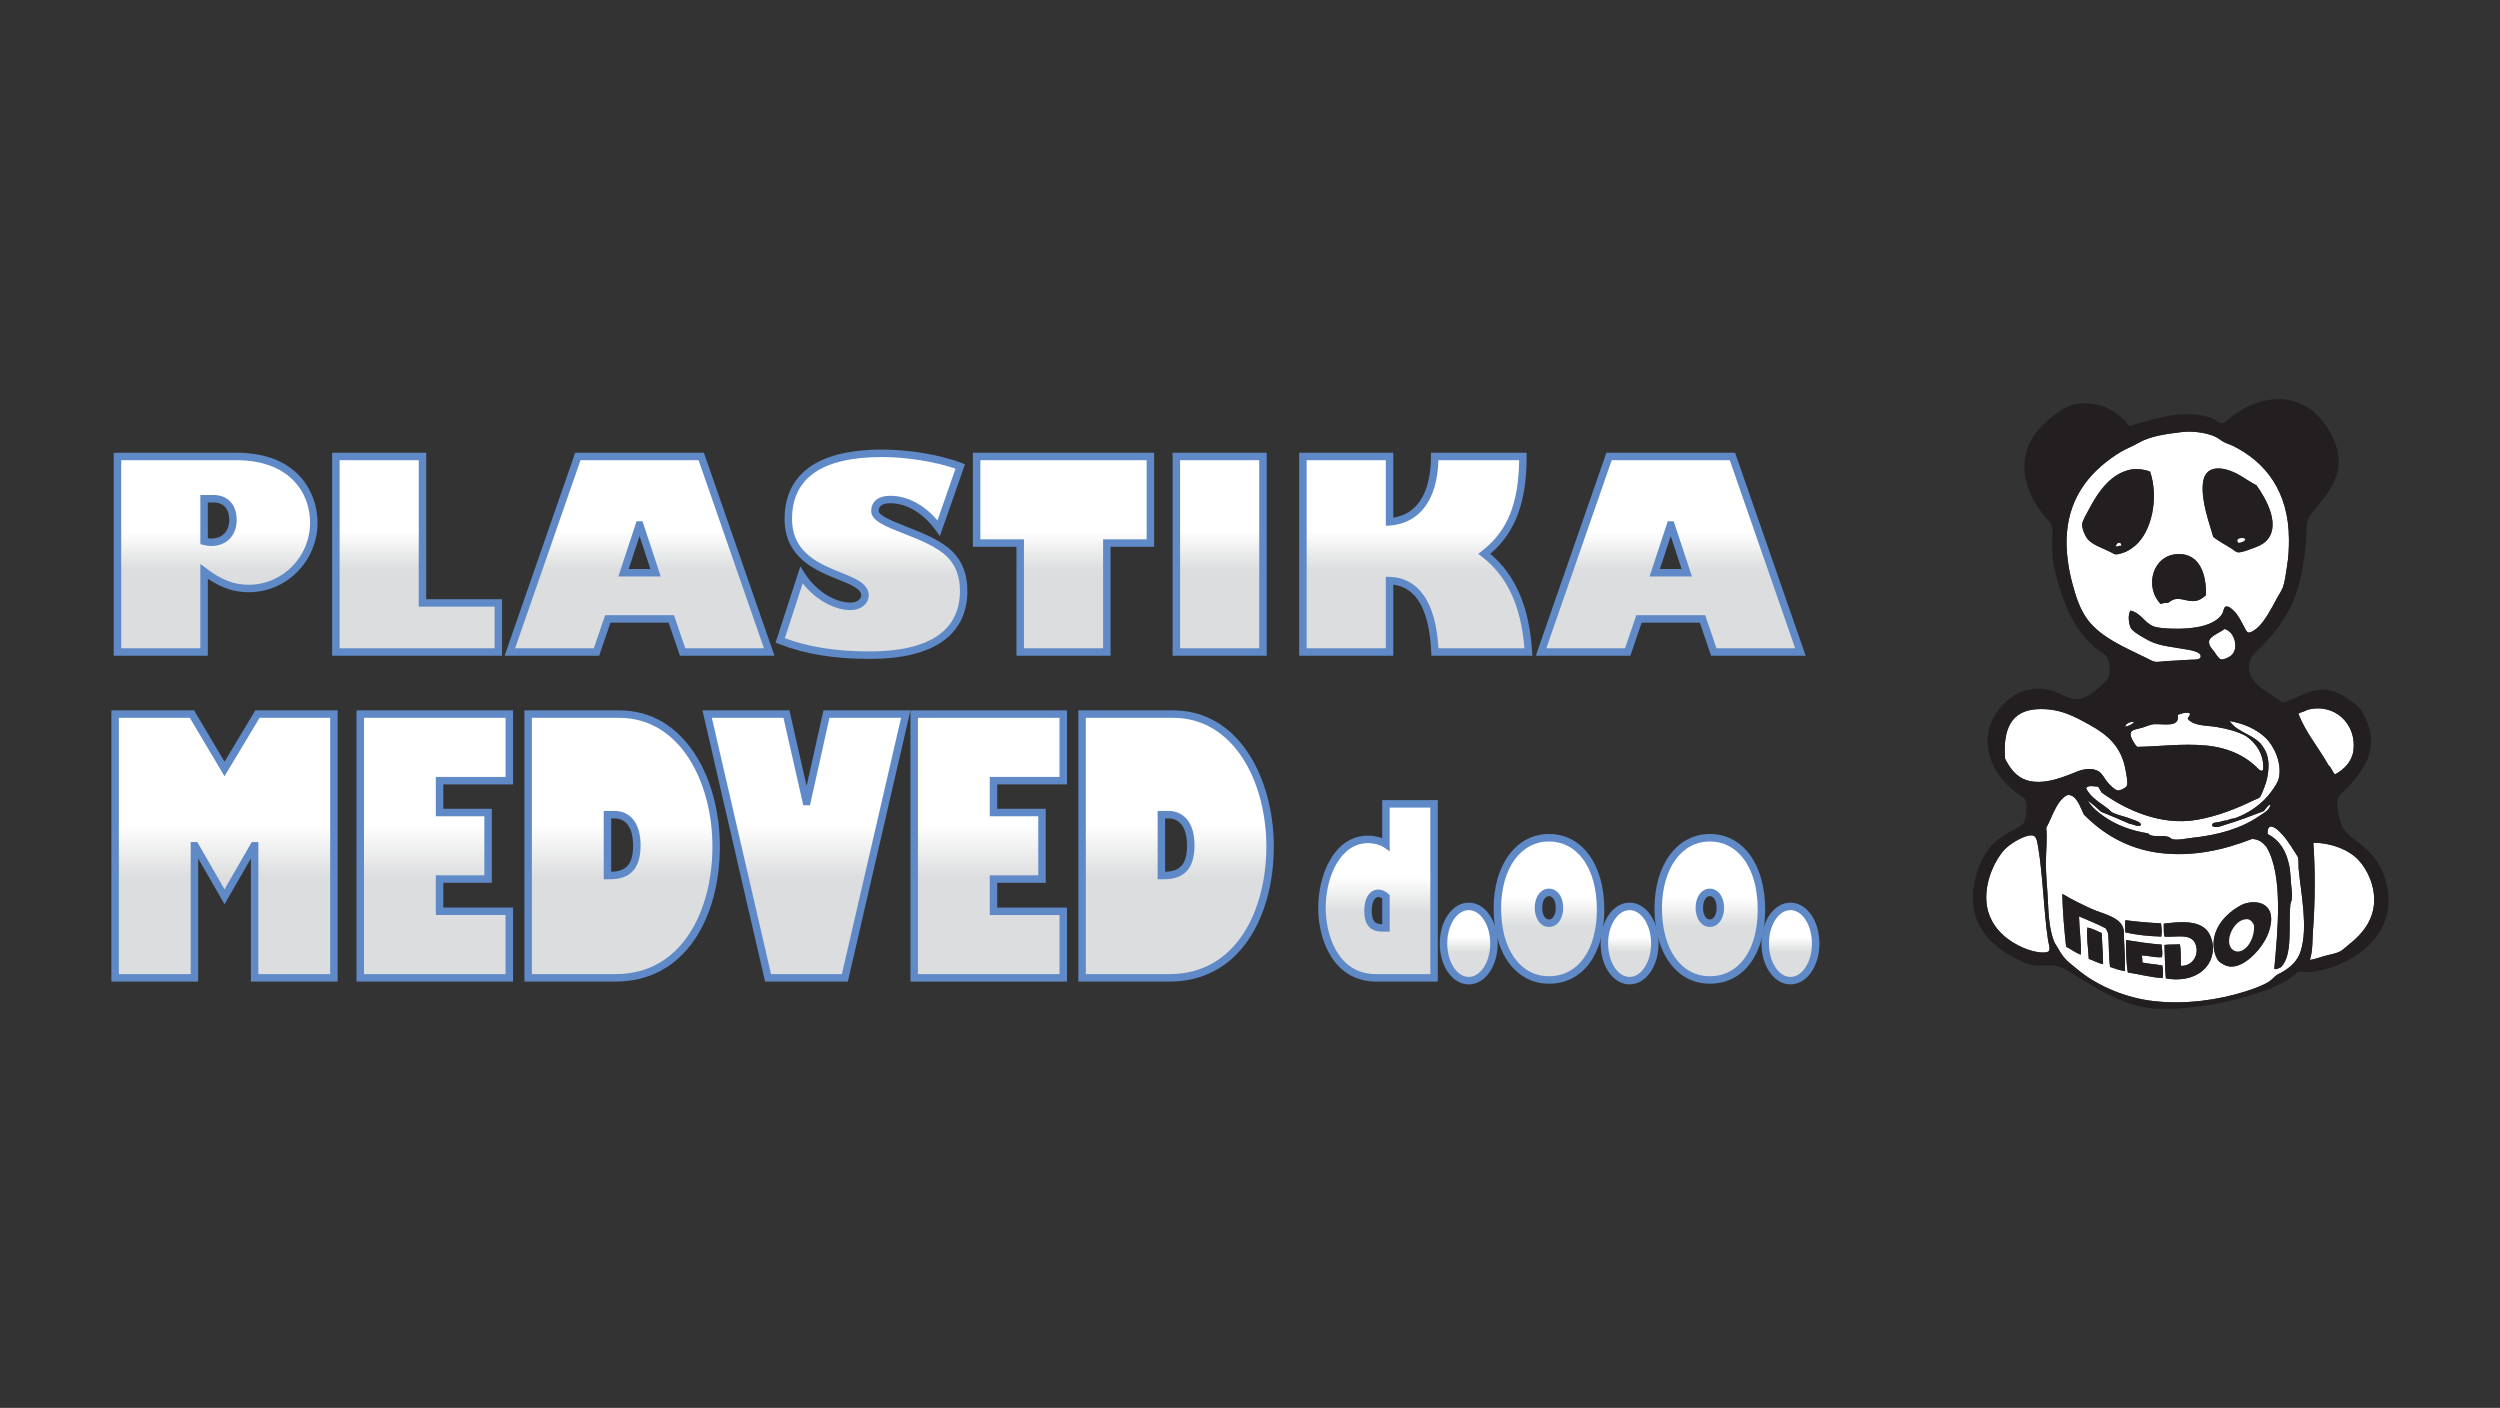 <?xml version="1.0" encoding="utf-8"?>
<!-- Generator: Adobe Illustrator 15.0.0, SVG Export Plug-In  -->
<!DOCTYPE svg PUBLIC "-//W3C//DTD SVG 1.1//EN" "http://www.w3.org/Graphics/SVG/1.1/DTD/svg11.dtd">
<svg version="1.1"
	 xmlns="http://www.w3.org/2000/svg" xmlns:xlink="http://www.w3.org/1999/xlink" xmlns:a="http://ns.adobe.com/AdobeSVGViewerExtensions/3.0/"
	 x="0px" y="0px" width="380px" height="214px" viewBox="-16.93 -60.668 380 214" enable-background="new -16.93 -60.668 380 214"
	 xml:space="preserve">
<rect x="-16.93" y="-60.668" width="380" height="214" fill="#333333" stroke="none"/>
<defs>
</defs>
<g>
	<g>
		<defs>
			<rect id="SVGID_1_" y="0" width="346.14" height="92.664"/>
		</defs>
		<clipPath id="SVGID_43_">
			<use xlink:href="#SVGID_1_"  overflow="visible"/>
		</clipPath>
		<g clip-path="url(#SVGID_43_)">
			<defs>
				<rect id="SVGID_42_" y="0" width="346.14" height="92.664"/>
			</defs>
			<clipPath id="SVGID_44_">
				<use xlink:href="#SVGID_42_"  overflow="visible"/>
			</clipPath>
			<path clip-path="url(#SVGID_44_)" fill-rule="evenodd" clip-rule="evenodd" fill="#FFFFFF" d="M306.924,32.132
				c-0.467,0.563-0.283,1.996,0,2.597c0.276,0.587,1.446,1.205,2.173,1.644c1.87,1.13,3.48,1.176,5.831,1.59
				c0.875,0.154,2.653,0.376,2.649,1.113c-0.002,0.609-0.939,0.498-1.483,0.53c-1.523,0.089-2.4,0.146-3.711,0.212
				c-0.499,0.025-1.368,0.167-1.749,0.106c-0.36-0.057-0.96-0.404-1.431-0.636c-3.214-1.58-6.678-3.005-8.746-5.671
				c-1.206-1.555-1.873-3.612-2.438-5.778c-0.552-2.117-0.971-4.739-0.795-7.314c0.412-6.038,3.925-9.873,8.109-12.457
				c0.837-0.517,1.796-0.851,2.704-1.378c1.886-1.095,4.222-1.395,6.731-1.696c1.745-0.209,3.915,0.175,5.089,0.742
				c0.416,0.201,0.763,0.523,1.165,0.742c0.498,0.27,1.021,0.405,1.484,0.636c4.905,2.44,8.481,6.905,8.481,14.258
				c0,1.265-0.056,2.616-0.266,3.87c-0.208,1.245-0.31,2.438-0.688,3.445c-0.187,0.494-0.591,1.061-0.901,1.643
				c-0.786,1.475-1.855,3.522-3.021,4.506c-0.284,0.239-0.96,0.726-1.325,0.636c-0.248-0.061-0.573-0.801-0.742-1.113
				c-0.477-0.881-0.784-1.55-1.483-2.226c-0.211-0.204-0.762-0.769-1.22-0.583c-0.237,0.097-0.346,0.844-0.477,1.06
				c-1.112,1.838-4.375,2.403-7.687,2.279c-0.991-0.037-2.076-0.08-2.809-0.371C309.017,33.98,308.594,32.601,306.924,32.132
				 M320.653,10.559c-1.879-0.192-2.642,0.891-2.757,2.385c-0.212,2.753,1.021,5.956,1.59,8.004
				c0.885,0.681,1.778,1.139,2.757,1.749c0.331,0.207,0.671,0.55,0.954,0.583c0.613,0.072,1.667-0.388,2.227-0.583
				c0.708-0.248,1.46-0.567,1.908-0.954c2.623-2.267,0.243-6.525-1.272-8.64C324.433,12.283,322.821,10.781,320.653,10.559
				 M307.189,10.665c-3.225,0.501-5.21,3.444-6.572,6.042c-0.366,0.697-1.033,1.76-1.061,2.332c-0.032,0.692,0.472,1.75,0.742,2.12
				c0.7,0.957,2.271,1.43,3.445,2.015c0.353,0.175,0.708,0.409,0.901,0.424c0.371,0.027,1.175-0.237,1.59-0.424
				c0.521-0.235,1.076-0.646,1.378-0.902c2.507-2.12,3.619-7.219,2.279-11.237C309.167,10.704,307.955,10.546,307.189,10.665
				 M314.239,23.545c-3.917,0.034-5.318,4.883-2.757,7.58c0.344-0.082,0.657-0.192,1.113-0.159c0.364-0.231,0.604-0.429,0.955-0.53
				c0.905-0.261,1.879,0.278,2.861,0.265c0.844-0.011,1.415-0.41,1.962-0.901C318.465,26.604,317.399,23.518,314.239,23.545"/>
			<path clip-path="url(#SVGID_44_)" fill-rule="evenodd" clip-rule="evenodd" fill="#231F20" d="M326.059,13.103
				c1.516,2.114,3.896,6.373,1.272,8.64c-0.448,0.387-1.2,0.707-1.908,0.954c-0.56,0.196-1.613,0.655-2.227,0.583
				c-0.283-0.033-0.623-0.376-0.954-0.583c-0.979-0.61-1.872-1.068-2.757-1.749c-0.568-2.048-1.802-5.251-1.59-8.004
				c0.115-1.494,0.878-2.577,2.757-2.385C322.821,10.781,324.432,12.283,326.059,13.103 M323.144,21.425
				c-0.013,0.207,0.113,0.275,0.158,0.424c0.45-0.08,0.891-0.17,1.061-0.53C324.141,20.942,323.299,21.109,323.144,21.425"/>
			<path clip-path="url(#SVGID_44_)" fill-rule="evenodd" clip-rule="evenodd" fill="#231F20" d="M309.892,11.036
				c1.34,4.018,0.228,9.117-2.279,11.237c-0.303,0.256-0.857,0.667-1.378,0.902c-0.415,0.187-1.219,0.451-1.59,0.424
				c-0.193-0.015-0.549-0.249-0.901-0.424c-1.174-0.584-2.745-1.058-3.445-2.015c-0.271-0.37-0.774-1.428-0.742-2.12
				c0.027-0.572,0.695-1.635,1.061-2.332c1.362-2.599,3.347-5.541,6.572-6.042C307.955,10.546,309.167,10.704,309.892,11.036
				 M304.698,22.379c0.302,0.001,0.466-0.134,0.795-0.106c0.034-0.229-0.091-0.297-0.159-0.423
				C304.914,21.818,304.759,22.052,304.698,22.379"/>
			<path clip-path="url(#SVGID_44_)" fill-rule="evenodd" clip-rule="evenodd" fill="#FFFFFF" d="M324.363,21.319
				c-0.17,0.36-0.61,0.45-1.061,0.53c-0.045-0.149-0.171-0.217-0.158-0.424C323.299,21.109,324.141,20.942,324.363,21.319"/>
			<path clip-path="url(#SVGID_44_)" fill-rule="evenodd" clip-rule="evenodd" fill="#FFFFFF" d="M305.333,21.849
				c0.068,0.127,0.193,0.195,0.159,0.423c-0.329-0.028-0.493,0.108-0.795,0.106C304.759,22.052,304.914,21.818,305.333,21.849"/>
			<path clip-path="url(#SVGID_44_)" fill-rule="evenodd" clip-rule="evenodd" fill="#231F20" d="M318.374,29.799
				c-0.547,0.491-1.118,0.89-1.962,0.901c-0.982,0.013-1.956-0.526-2.861-0.265c-0.352,0.102-0.591,0.299-0.955,0.53
				c-0.456-0.033-0.77,0.078-1.113,0.159c-2.562-2.697-1.16-7.546,2.757-7.58C317.399,23.518,318.465,26.604,318.374,29.799"/>
			<path clip-path="url(#SVGID_44_)" fill-rule="evenodd" clip-rule="evenodd" fill="#FFFFFF" d="M321.182,34.941
				c1.5,0.288,2.349,3.026,0.954,4.082c-0.34,0.257-1.07,0.618-1.483,0.53c-0.358-0.076-0.907-1.017-1.061-1.219
				c-0.272-0.361-0.836-0.863-0.742-1.537C318.96,36.002,320.595,35.455,321.182,34.941"/>
			<path clip-path="url(#SVGID_44_)" fill-rule="evenodd" clip-rule="evenodd" fill="#FFFFFF" d="M337.985,57.044
				c-0.408-0.405-0.553-1.072-1.007-1.432c-1.438-2.608-3.377-4.798-4.559-7.791c0.363-0.273,0.963-0.31,1.325-0.584
				c4.184-1.144,7.545,2.144,7.05,6.149C340.585,55.077,339.398,56.28,337.985,57.044"/>
			<path clip-path="url(#SVGID_44_)" fill-rule="evenodd" clip-rule="evenodd" fill="#FFFFFF" d="M287.842,54.659
				c-0.35-4.492,0.947-7.299,4.823-7.526c3.409-0.2,5.645,1.064,7.951,2.332c2.721,1.495,4.949,3.287,5.565,7.05
				c0.12,0.737,0.37,1.774,0.159,2.279c-0.109,0.26-0.943,0.712-1.325,0.688c-0.487-0.029-1.264-0.868-1.484-1.112
				c-0.584-0.647-0.917-1.53-1.59-1.855c-1.453-0.7-2.795-0.042-3.976,0.424c-1.556,0.614-3.644,1.394-5.672,1.22
				C289.937,57.955,288.755,56.454,287.842,54.659"/>
			<path clip-path="url(#SVGID_44_)" fill-rule="evenodd" clip-rule="evenodd" fill="#FFFFFF" d="M315.935,47.768
				c0.051,0.44-0.291,0.487-0.318,0.849c0.968,1.098,2.858,0.961,4.399,1.219c1.672,0.28,3.205,0.695,4.453,1.378
				c1.481,1.03,2.794,2.785,2.597,5.142c-0.293,0.38-0.723-0.141-0.901-0.317c-1.884-1.867-4.501-3.087-7.845-3.393
				c-3.525-0.323-6.945,0.149-10.389,0.212c-0.252-0.239-0.474-0.548-0.689-0.954c-0.172-0.324-0.449-0.879-0.265-1.272
				c0.197-0.421,0.972-0.478,1.696-0.688c0.521-0.152,1.318-0.504,1.749-0.53c1.621-0.099,4.019,0.592,3.657-1.431
				C314.589,47.841,315.347,47.488,315.935,47.768"/>
			<path clip-path="url(#SVGID_44_)" fill-rule="evenodd" clip-rule="evenodd" fill="#FFFFFF" d="M307.507,49.041
				c-0.341,0.384-0.802,0.647-1.432,0.742C306.252,49.234,306.792,49.05,307.507,49.041"/>
			<path clip-path="url(#SVGID_44_)" fill-rule="evenodd" clip-rule="evenodd" fill="#FFFFFF" d="M328.762,86.621
				c0.506,0.083,0.666-0.181,1.007-0.265c1.856-1.855,1.119-6.278,1.432-9.541c0.023-0.249,0.178-0.501,0.212-0.742
				c0.104-0.729-0.028-1.648-0.106-2.491c-0.084-0.913-0.094-1.815-0.265-2.65c-0.475-2.321-1.49-3.896-3.286-4.823
				c-0.113-1.796,1.1-1.107,1.802-0.371c0.405,0.425,0.776,0.814,1.061,1.22c0.466,0.665,0.933,1.317,1.378,2.066
				c0.111,0.188,0.34,0.513,0.371,0.636c0.128,0.511,0.053,1.257,0.105,1.803c0.384,3.917,1.428,8.785,0.318,12.403
				c-0.475,1.548-1.563,2.519-3.021,3.339c-0.193,0.109-0.36,0.155-0.53,0.266c-0.397,0.259-0.857,0.795-1.271,1.061
				c-1,0.64-2.391,1.122-3.711,1.537c-3.935,1.233-8.92,1.99-13.834,1.431c-4.163-0.475-8.273-2.215-11.131-4.453
				c-0.489-0.383-0.954-0.787-1.432-1.166c-0.86-0.682-1.402-1.369-1.961-2.385c-0.216-0.393-0.512-0.778-0.636-1.113
				c-0.646-1.735-0.821-3.785-0.901-5.883c-0.079-2.086-0.336-4.195-0.318-6.149c0.017-1.688,0.229-3.525,0.054-5.194
				c0.885-1.551,1.491-3.945,3.021-4.876c0.1-0.062,0.229-0.14,0.477-0.106c1.21,0.164,1.708,1.962,2.227,2.969
				c2.704,2.751,6.428,5.185,11.448,5.83c5.05,0.649,9.877-0.464,14.1-2.12c1.082,0.031,1.646,0.58,2.174,1.166
				C330.177,72.345,329.271,80.844,328.762,86.621 M297.119,83.228c0.75,0.399,1.401,0.896,2.226,1.22
				c0.12-1.452-0.222-3.986-0.265-5.83c1.344,0.599,2.759,1.127,4.028,1.802c0.2,0.313,0.399,0.674,0.424,1.008
				c0.102,1.409,0.057,3.326,0.265,4.875c0.788,0.278,1.434,0.516,2.279,0.637c0.013-1.538-0.078-3.623-0.159-4.982
				c-0.026-0.457,0.019-0.966-0.053-1.325c-0.378-1.921-3.185-2.376-4.823-3.128c-1.575-0.722-3.01-1.411-4.347-2.226h-0.159
				C296.627,78.271,296.815,80.388,297.119,83.228 M323.038,86.144c1.693-0.457,3.771-2.548,4.664-4.611
				c0.366-0.845,0.629-1.815,0.584-2.703c-0.113-2.218-2.255-2.778-4.241-2.067c-1.836,0.845-3.879,2.628-4.399,4.982
				c-0.293,1.323,0.003,2.863,0.689,3.71C321.144,86.083,321.904,86.45,323.038,86.144 M306.129,79.201
				c-0.108,0.743-0.024,1.208,0,1.854c1.672,0.388,3.509,0.57,5.459,0.637c0.102-0.644,0.065-1.333-0.053-2.015
				C309.943,79.61,307.943,79.445,306.129,79.201 M319.433,83.706c0.072-1.006-0.313-2.187-0.795-2.81
				c-1.382-1.788-4.462-1.441-6.679-1.166c0.02,0.863-0.033,1.358,0.106,1.962c1.588,0.164,3.938-0.562,4.664,1.007
				c0.739,1.597-0.308,3.516-2.174,3.445c-0.02-0.968,0.059-2.465-0.158-3.286c-0.764,0.069-1.606,0.014-2.332,0.105
				c0.076,1.507,0.063,3.513,0.212,5.089C316.17,88.731,319.205,86.914,319.433,83.706 M300.351,80.313
				c-0.152,1.388,0.124,3.089,0.212,4.771c0.659,0.201,1.329,0.629,2.174,0.795c0.004-1.273-0.141-3.085-0.212-4.717
				C301.85,80.863,301.032,80.431,300.351,80.313 M306.235,82.221c-0.009,1.606,0.008,3.471,0.266,4.93
				c1.848,0.263,3.385,0.739,5.3,0.849c0.094-0.725,0.061-1.33-0.053-1.908c-1.023-0.223-2.199-0.233-3.074-0.478
				c0.128-0.249-0.085-0.857,0-1.06c0.991,0.036,2.021,0.368,3.021,0.265c0.111-0.56-0.012-1.327-0.053-1.908
				C309.838,82.782,307.865,82.484,306.235,82.221"/>
			<path clip-path="url(#SVGID_44_)" fill-rule="evenodd" clip-rule="evenodd" fill="#FFFFFF" d="M291.552,66.32
				c0.994-0.155,1.107,0.479,1.325,1.802c0.739,4.478,0.831,9.634,1.484,14.047c0.075,0.51,0.378,1.357,0.159,1.696
				c-0.258,0.397-1.634,0.249-2.386,0.053c-2.144-0.561-4.11-1.794-5.3-3.18c-1.019-1.187-1.833-2.791-1.855-4.877
				c-0.03-2.865,1.305-5.82,2.81-7.421C288.463,67.723,290.275,66.52,291.552,66.32"/>
			<path clip-path="url(#SVGID_44_)" fill-rule="evenodd" clip-rule="evenodd" fill="#FFFFFF" d="M334.168,85.243
				c0.457-1.354,0.362-2.911,0.478-4.452c0.356-4.765,0.331-9.456,0.053-13.357c2.747,0.004,5.386,1.065,6.838,2.598
				c1.341,1.415,2.602,3.962,2.385,6.678c-0.216,2.712-1.921,4.706-3.764,6.149c-0.511,0.399-1.023,0.931-1.536,1.166
				c-0.613,0.28-1.498,0.411-2.279,0.636C335.628,84.866,334.938,85.133,334.168,85.243"/>
			<path clip-path="url(#SVGID_44_)" fill-rule="evenodd" clip-rule="evenodd" fill="#231F20" d="M296.535,75.278h0.159
				c1.337,0.814,2.771,1.504,4.347,2.226c1.639,0.752,4.445,1.207,4.823,3.128c0.071,0.359,0.026,0.868,0.053,1.325
				c0.081,1.359,0.172,3.444,0.159,4.982c-0.846-0.121-1.491-0.358-2.279-0.637c-0.208-1.549-0.163-3.466-0.265-4.875
				c-0.024-0.334-0.224-0.695-0.424-1.008c-1.27-0.675-2.685-1.203-4.028-1.802c0.043,1.844,0.385,4.378,0.265,5.83
				c-0.824-0.324-1.476-0.82-2.226-1.22C296.815,80.388,296.627,78.271,296.535,75.278"/>
			<path clip-path="url(#SVGID_44_)" fill-rule="evenodd" clip-rule="evenodd" fill="#231F20" d="M320.334,85.455
				c-0.687-0.847-0.982-2.387-0.689-3.71c0.521-2.354,2.563-4.138,4.399-4.982c1.987-0.711,4.128-0.15,4.241,2.067
				c0.044,0.888-0.218,1.858-0.584,2.703c-0.893,2.063-2.971,4.154-4.664,4.611C321.904,86.45,321.144,86.083,320.334,85.455
				 M321.924,82.751c0.129,0.844,0.892,1.459,1.803,1.113c1.21-0.459,2.06-2.251,1.961-3.869c-0.225-0.518-0.646-1.12-1.432-0.901
				C322.984,79.252,321.689,81.207,321.924,82.751"/>
			<path clip-path="url(#SVGID_44_)" fill-rule="evenodd" clip-rule="evenodd" fill="#FFFFFF" d="M324.256,79.094
				c0.785-0.219,1.207,0.384,1.432,0.901c0.099,1.618-0.751,3.41-1.961,3.869c-0.911,0.346-1.674-0.27-1.803-1.113
				C321.689,81.207,322.984,79.252,324.256,79.094"/>
			<path clip-path="url(#SVGID_44_)" fill-rule="evenodd" clip-rule="evenodd" fill="#231F20" d="M311.536,79.677
				c0.118,0.682,0.154,1.371,0.053,2.015c-1.95-0.066-3.787-0.249-5.46-0.637c-0.022-0.646-0.107-1.111,0-1.854
				C307.943,79.445,309.943,79.61,311.536,79.677"/>
			<path clip-path="url(#SVGID_44_)" fill-rule="evenodd" clip-rule="evenodd" fill="#231F20" d="M312.278,88.052
				c-0.148-1.576-0.136-3.582-0.212-5.089c0.726-0.092,1.568-0.036,2.332-0.105c0.217,0.821,0.139,2.318,0.158,3.286
				c1.865,0.07,2.913-1.849,2.174-3.445c-0.727-1.568-3.076-0.843-4.664-1.007c-0.14-0.604-0.087-1.099-0.106-1.961
				c2.217-0.276,5.297-0.623,6.679,1.165c0.48,0.623,0.867,1.804,0.795,2.81C319.205,86.914,316.17,88.731,312.278,88.052"/>
			<path clip-path="url(#SVGID_44_)" fill-rule="evenodd" clip-rule="evenodd" fill="#231F20" d="M302.525,81.162
				c0.071,1.632,0.216,3.443,0.212,4.717c-0.845-0.166-1.515-0.594-2.174-0.795c-0.088-1.682-0.364-3.383-0.212-4.771
				C301.032,80.431,301.85,80.863,302.525,81.162"/>
			<path clip-path="url(#SVGID_44_)" fill-rule="evenodd" clip-rule="evenodd" fill="#231F20" d="M311.642,82.911
				c0.041,0.581,0.164,1.349,0.052,1.908c-0.999,0.104-2.029-0.229-3.021-0.265c-0.085,0.202,0.128,0.811,0,1.06
				c0.876,0.244,2.051,0.255,3.074,0.478c0.113,0.578,0.146,1.184,0.053,1.908c-1.915-0.109-3.452-0.586-5.3-0.849
				c-0.258-1.459-0.273-3.323-0.266-4.93C307.865,82.484,309.838,82.782,311.642,82.911"/>
			<path clip-path="url(#SVGID_44_)" fill-rule="evenodd" clip-rule="evenodd" fill="#FFFFFF" d="M321.978,48.934
				c0.01-0.06,0.053-0.029,0.053,0c2.203,0.413,4.029,1.238,5.406,2.545c1.275,1.21,2.543,3.866,2.015,6.148
				c-0.161,0.691-0.717,1.45-1.166,2.067c-1.32,1.81-3.34,3.243-5.566,4.028c-0.433,0.044-0.822,0.132-1.112,0.317
				c-0.427-0.037-0.886,0.183-1.326,0.266c-0.405,0.076-1.031-0.025-0.954,0.583c0.654,0.386,1.408-0.035,2.015-0.212
				c1.985-0.579,3.961-1.358,5.831-2.067c0.325-0.346,0.515-0.828,1.007-1.007c-0.099,0.88-1.045,1.322-1.749,1.802
				c-2.74,1.865-6.168,2.861-10.23,3.286c-0.943,0.099-1.972,0.38-2.862,0.212c-0.239-0.045-0.395-0.268-0.688-0.371
				c-0.978-0.341-2.513,0.207-3.074-0.53c-2.503-0.377-4.737-1.23-6.521-2.438c-1.065-0.722-1.976-1.45-2.649-2.544
				c0.729,0.508,1.373,1.1,2.014,1.695c1.488,0.597,2.968,1.202,4.399,1.855c0.545,0.02,1.246,0.554,1.696,0.159
				c-0.09-0.405-0.577-0.57-0.901-0.689c-0.381-0.141-0.792-0.294-1.166-0.424c-0.745-0.259-1.651-0.429-2.332-0.795
				c-0.196-0.105-0.334-0.32-0.53-0.478c-1.163-0.928-2.802-1.781-3.445-3.232c0.411-0.507,1.228-0.201,1.855-0.212
				c0.155,0.321,0.362,0.592,0.53,0.9c3.519,2.524,8.873,5.127,14.523,4.135c3.096-0.545,6.048-1.726,8.48-2.915
				c0.376-0.185,0.886-0.343,1.007-0.478c0.207-0.23,0.486-0.986,0.689-1.484c0.695-1.7,1.062-4.41-0.053-5.989
				C326.115,51.016,323.201,50.821,321.978,48.934"/>
			<path clip-path="url(#SVGID_44_)" fill-rule="evenodd" clip-rule="evenodd" fill="#231F20" d="M313.868,92.664h-3.339
				c-4.521-0.464-7.907-2.582-11.29-4.611c-1.068-0.642-2.276-1.565-3.552-1.855c-1.126-0.256-2.404,0.066-3.604-0.158
				c-1.091-0.205-2.249-0.809-3.286-1.379c-2.897-1.592-5.55-4.154-5.83-8.109v-1.644c0.224-2.48,1.176-5.058,2.49-6.679
				c1.063-1.31,2.378-2.012,3.923-2.915c0.341-0.199,1.205-0.684,1.378-1.007c0.323-0.604,0.477-2.682,0.159-3.393
				c-0.188-0.423-0.922-0.756-1.325-1.06c-2.137-1.611-4.15-4.067-4.399-7.421c-0.105-1.419,0.207-2.645,0.795-3.816
				c1.435-2.856,4.919-5.705,9.382-4.188c1.06,0.36,2.475,1.441,3.923,1.113c1.27-0.288,2.419-1.332,3.392-2.226
				c0.382-0.351,0.744-0.628,0.901-1.113c0.378-1.162,0.069-2.463-0.371-3.127c-0.214-0.324-0.637-0.532-1.007-0.795
				c-3.789-2.697-5.623-7.274-6.891-12.616c-0.232-0.977-0.283-2.029-0.318-3.127c-0.034-1.065,0.188-2.339-0.105-3.393
				c-0.134-0.479-0.789-1.013-1.166-1.484c-1.732-2.162-3.804-5.93-2.598-9.806c0.81-2.601,2.635-4.328,4.718-5.831
				c1.056-0.761,2.228-1.345,3.869-1.378c2.684-0.053,4.278,0.862,5.777,2.12c0.233,0.195,0.486,0.406,0.689,0.636
				c0.19,0.215,0.241,0.562,0.583,0.689c3.192-0.92,6.878-2.266,10.866-1.644c0.52,0.081,1.205,0.267,1.696,0.478
				c0.443,0.19,1.029,0.736,1.378,0.742c0.588,0.009,1.36-0.876,1.696-1.113c1.612-1.137,3.498-2.209,5.937-2.491
				c3.622-0.419,6.14,1.277,7.686,3.18c1.504,1.852,3.207,4.937,2.226,8.216c-0.668,2.234-1.937,3.582-3.232,5.194
				c-0.367,0.457-1.009,1.087-1.167,1.696c-0.284,1.098-0.157,2.412-0.265,3.445c-0.348,3.372-0.832,6.413-2.014,9.064
				c-1.162,2.604-2.691,4.576-4.559,6.572c-0.543,0.581-1.574,1.365-1.803,1.961c-1.425,3.726,2.881,5.118,4.771,6.731
				c2.213-0.514,3.945-2.071,6.467-1.961c1.188,0.052,2.198,0.548,3.074,1.113c0.967,0.623,2.094,1.396,2.65,2.332
				c1.298,2.183,1.846,4.957,0.53,7.633c-0.726,1.476-2.035,3.018-3.181,4.188c-0.381,0.39-1.023,0.821-1.113,1.325
				c-0.239,1.351,0.3,3.672,0.849,4.506c0.676,1.026,1.845,1.752,2.81,2.544c2.001,1.644,3.368,3.535,3.922,6.731
				c0.89,5.134-2.316,8.533-5.301,10.336c-1.919,1.16-4.227,2.107-6.943,2.227c-0.374,0.017-0.87-0.14-1.272-0.054
				c-0.23,0.05-0.575,0.45-0.9,0.689c-2.081,1.533-4.753,2.437-7.58,3.233C320.726,91.888,317.633,92.375,313.868,92.664
				 M310.37,34.517c0.732,0.291,1.817,0.334,2.809,0.371c3.312,0.124,6.574-0.441,7.687-2.279c0.131-0.216,0.239-0.963,0.477-1.06
				c0.458-0.187,1.009,0.379,1.22,0.583c0.699,0.676,1.007,1.345,1.483,2.226c0.169,0.312,0.494,1.053,0.742,1.113
				c0.365,0.09,1.041-0.396,1.325-0.636c1.166-0.983,2.235-3.03,3.021-4.505c0.311-0.583,0.715-1.148,0.901-1.643
				c0.379-1.007,0.48-2.2,0.688-3.445c0.21-1.253,0.266-2.605,0.266-3.87c0-7.353-3.576-11.817-8.481-14.258
				c-0.464-0.23-0.986-0.366-1.484-0.636c-0.402-0.219-0.749-0.541-1.166-0.742c-1.173-0.567-3.343-0.952-5.088-0.742
				c-2.51,0.302-4.845,0.601-6.731,1.696c-0.908,0.527-1.867,0.862-2.704,1.378c-4.185,2.583-7.697,6.419-8.109,12.457
				c-0.176,2.576,0.242,5.197,0.795,7.314c0.565,2.166,1.232,4.223,2.438,5.778c2.068,2.667,5.532,4.092,8.746,5.671
				c0.471,0.231,1.07,0.579,1.431,0.636c0.381,0.061,1.25-0.081,1.749-0.106c1.311-0.066,2.188-0.123,3.711-0.212
				c0.544-0.032,1.481,0.08,1.483-0.53c0.004-0.737-1.774-0.959-2.649-1.113c-2.351-0.414-3.961-0.46-5.831-1.59
				c-0.727-0.439-1.896-1.056-2.173-1.644c-0.283-0.602-0.467-2.034,0-2.597C308.594,32.601,309.017,33.98,310.37,34.517
				 M318.85,36.796c-0.094,0.674,0.471,1.176,0.742,1.537c0.153,0.203,0.702,1.143,1.061,1.219c0.413,0.088,1.144-0.273,1.483-0.53
				c1.395-1.055,0.546-3.794-0.954-4.082C320.595,35.455,318.96,36.002,318.85,36.796 M340.794,53.387
				c0.494-4.006-2.866-7.293-7.05-6.149c-0.362,0.274-0.962,0.311-1.325,0.584c1.181,2.993,3.121,5.183,4.559,7.791
				c0.454,0.359,0.599,1.026,1.007,1.432C339.398,56.28,340.585,55.077,340.794,53.387 M292.294,58.158
				c2.028,0.174,4.115-0.605,5.672-1.22c1.18-0.466,2.522-1.124,3.976-0.424c0.673,0.325,1.006,1.208,1.59,1.855
				c0.221,0.244,0.997,1.083,1.484,1.112c0.382,0.023,1.216-0.429,1.325-0.688c0.212-0.505-0.039-1.542-0.159-2.279
				c-0.616-3.763-2.845-5.555-5.565-7.05c-2.307-1.268-4.542-2.532-7.951-2.332c-3.876,0.228-5.173,3.034-4.823,7.526
				C288.755,56.454,289.937,57.955,292.294,58.158 M314.08,47.981c0.361,2.022-2.036,1.332-3.657,1.431
				c-0.431,0.026-1.229,0.378-1.749,0.53c-0.725,0.211-1.499,0.268-1.696,0.688c-0.185,0.394,0.093,0.948,0.265,1.272
				c0.216,0.406,0.438,0.715,0.689,0.954c3.443-0.063,6.863-0.535,10.389-0.212c3.344,0.306,5.961,1.525,7.845,3.393
				c0.179,0.177,0.608,0.697,0.901,0.317c0.197-2.356-1.115-4.111-2.597-5.142c-1.248-0.683-2.781-1.098-4.453-1.378
				c-1.541-0.258-3.432-0.121-4.399-1.219c0.027-0.361,0.369-0.408,0.318-0.849C315.347,47.488,314.589,47.841,314.08,47.981
				 M327.172,53.069c1.114,1.579,0.748,4.289,0.053,5.989c-0.203,0.498-0.482,1.254-0.689,1.484
				c-0.121,0.135-0.631,0.293-1.007,0.478c-2.433,1.189-5.385,2.37-8.48,2.915c-5.65,0.992-11.005-1.61-14.523-4.135
				c-0.168-0.309-0.375-0.579-0.53-0.9c-0.628,0.011-1.444-0.295-1.855,0.212c0.644,1.451,2.282,2.305,3.445,3.232
				c0.196,0.157,0.334,0.372,0.53,0.478c0.681,0.366,1.587,0.536,2.332,0.795c0.374,0.13,0.785,0.283,1.166,0.424
				c0.324,0.119,0.812,0.284,0.901,0.689c-0.45,0.395-1.151-0.14-1.696-0.159c-1.432-0.653-2.911-1.259-4.399-1.855
				c-0.641-0.596-1.285-1.188-2.014-1.695c0.674,1.094,1.584,1.822,2.649,2.544c1.783,1.207,4.018,2.06,6.521,2.438
				c0.562,0.737,2.097,0.189,3.074,0.53c0.294,0.104,0.449,0.326,0.688,0.371c0.891,0.168,1.919-0.113,2.862-0.212
				c4.063-0.425,7.49-1.421,10.23-3.286c0.704-0.479,1.65-0.922,1.749-1.802c-0.492,0.179-0.682,0.661-1.007,1.007
				c-1.87,0.709-3.847,1.487-5.831,2.067c-0.607,0.177-1.36,0.598-2.014,0.212c-0.078-0.608,0.548-0.507,0.954-0.583
				c0.439-0.083,0.898-0.303,1.325-0.266c0.29-0.186,0.68-0.273,1.112-0.317c2.228-0.785,4.246-2.219,5.566-4.028
				c0.449-0.617,1.005-1.376,1.165-2.067c0.529-2.282-0.738-4.938-2.014-6.148c-1.377-1.307-3.203-2.132-5.406-2.545
				c0-0.029-0.043-0.06-0.053,0C323.201,50.821,326.115,51.016,327.172,53.069 M306.076,49.783c0.63-0.095,1.091-0.358,1.432-0.742
				C306.792,49.05,306.252,49.234,306.076,49.783 M327.543,68.016c-0.527-0.586-1.092-1.135-2.174-1.166
				c-4.223,1.656-9.05,2.77-14.099,2.12c-5.021-0.646-8.745-3.079-11.449-5.83c-0.52-1.007-1.017-2.805-2.227-2.969
				c-0.248-0.033-0.377,0.045-0.477,0.106c-1.53,0.931-2.138,3.325-3.022,4.876c0.176,1.669-0.036,3.506-0.052,5.194
				c-0.019,1.955,0.238,4.063,0.317,6.149c0.08,2.098,0.255,4.147,0.901,5.883c0.125,0.335,0.42,0.721,0.636,1.113
				c0.559,1.016,1.101,1.703,1.961,2.385c0.478,0.379,0.942,0.783,1.432,1.166c2.857,2.238,6.968,3.979,11.131,4.453
				c4.915,0.561,9.899-0.197,13.834-1.431c1.321-0.415,2.711-0.897,3.711-1.537c0.413-0.266,0.873-0.802,1.271-1.061
				c0.17-0.11,0.337-0.156,0.53-0.266c1.458-0.82,2.547-1.791,3.021-3.339c1.109-3.618,0.064-8.486-0.318-12.403
				c-0.053-0.546,0.022-1.292-0.105-1.803c-0.031-0.123-0.26-0.447-0.371-0.636c-0.445-0.749-0.912-1.401-1.378-2.066
				c-0.284-0.405-0.655-0.795-1.061-1.22c-0.702-0.736-1.915-1.425-1.802,0.371c1.796,0.927,2.812,2.502,3.286,4.823
				c0.171,0.835,0.181,1.737,0.265,2.65c0.078,0.843,0.21,1.762,0.106,2.491c-0.034,0.241-0.188,0.493-0.212,0.742
				c-0.313,3.263,0.425,7.686-1.432,9.541c-0.341,0.084-0.501,0.348-1.007,0.265C329.27,80.844,330.177,72.345,327.543,68.016
				 M287.79,68.44c-1.505,1.601-2.84,4.556-2.81,7.421c0.022,2.086,0.837,3.69,1.855,4.877c1.189,1.386,3.156,2.619,5.3,3.18
				c0.752,0.196,2.128,0.345,2.386-0.053c0.219-0.339-0.084-1.187-0.159-1.696c-0.653-4.413-0.745-9.569-1.484-14.047
				c-0.218-1.323-0.332-1.957-1.325-1.802C290.274,66.52,288.463,67.723,287.79,68.44 M336.342,84.66
				c0.78-0.225,1.665-0.355,2.279-0.636c0.513-0.235,1.025-0.767,1.536-1.166c1.843-1.443,3.548-3.438,3.764-6.149
				c0.217-2.716-1.044-5.263-2.385-6.678c-1.452-1.532-4.091-2.594-6.838-2.598c0.278,3.901,0.303,8.593-0.053,13.357
				c-0.115,1.541-0.021,3.099-0.478,4.452C334.937,85.133,335.628,84.866,336.342,84.66"/>
		</g>
		<g clip-path="url(#SVGID_43_)">
			<defs>
				<path id="SVGID_41_" d="M14.091,21.601v-6.464h1.396c2.195,0,2.993,1.556,2.993,3.232c0,2.035-1.317,3.392-3.312,3.392
					C14.849,21.76,14.53,21.721,14.091,21.601 M0.923,8.713v29.726h13.167v-12.25c2.434,1.835,4.429,2.593,6.783,2.593
					c5.466,0,9.896-4.469,9.896-10.015c0-4.27-2.753-10.055-11.811-10.055H0.923z"/>
			</defs>
			<clipPath id="SVGID_45_">
				<use xlink:href="#SVGID_41_"  overflow="visible"/>
			</clipPath>
			
				<linearGradient id="SVGID_46_" gradientUnits="userSpaceOnUse" x1="-123.794" y1="466.969" x2="-123.652" y2="466.969" gradientTransform="matrix(-1.530000e-005 209.35 209.35 1.530000e-005 -97743.844 25925.057)">
				<stop  offset="0" style="stop-color:#FFFFFF"/>
				<stop  offset="0.4" style="stop-color:#FFFFFF"/>
				<stop  offset="0.6" style="stop-color:#DCDDDE"/>
				<stop  offset="1" style="stop-color:#DCDDDE"/>
			</linearGradient>
			<rect x="0.923" y="8.713" clip-path="url(#SVGID_45_)" fill="url(#SVGID_46_)" width="29.846" height="29.726"/>
		</g>
		<g clip-path="url(#SVGID_43_)">
			<defs>
				<rect id="SVGID_40_" y="0" width="346.14" height="92.664"/>
			</defs>
			<clipPath id="SVGID_47_">
				<use xlink:href="#SVGID_40_"  overflow="visible"/>
			</clipPath>
			<path clip-path="url(#SVGID_47_)" fill="#5F8AC7" d="M14.659,39.007H0.355V8.145h18.603c4.248,0,7.518,1.215,9.72,3.61
				c1.689,1.838,2.659,4.394,2.659,7.013c0,5.835-4.694,10.583-10.463,10.583c-2.174,0-4.08-0.623-6.215-2.058V39.007z
				 M1.492,37.871h12.031V25.05l0.91,0.686c2.335,1.761,4.201,2.479,6.441,2.479c5.143,0,9.327-4.238,9.327-9.447
				c0-4.376-2.944-9.487-11.243-9.487H1.492V37.871z M15.168,22.328c-0.399,0-0.766-0.054-1.227-0.18l-0.418-0.114v-7.466h1.964
				c2.196,0,3.561,1.456,3.561,3.8C19.048,20.737,17.489,22.328,15.168,22.328 M14.659,21.148c0.177,0.03,0.341,0.044,0.509,0.044
				c1.667,0,2.744-1.108,2.744-2.824c0-0.995-0.315-2.664-2.425-2.664h-0.829V21.148z"/>
		</g>
		<g clip-path="url(#SVGID_43_)">
			<defs>
				<polygon id="SVGID_39_" points="34.12,8.713 34.12,38.439 58.819,38.439 58.819,30.978 47.287,30.978 47.287,8.713 				"/>
			</defs>
			<clipPath id="SVGID_48_">
				<use xlink:href="#SVGID_39_"  overflow="visible"/>
			</clipPath>
			
				<linearGradient id="SVGID_49_" gradientUnits="userSpaceOnUse" x1="-123.794" y1="466.085" x2="-123.652" y2="466.085" gradientTransform="matrix(-1.530000e-005 209.35 209.35 1.530000e-005 -97528.219 25925.057)">
				<stop  offset="0" style="stop-color:#FFFFFF"/>
				<stop  offset="0.4" style="stop-color:#FFFFFF"/>
				<stop  offset="0.6" style="stop-color:#DCDDDE"/>
				<stop  offset="1" style="stop-color:#DCDDDE"/>
			</linearGradient>
			<rect x="34.12" y="8.713" clip-path="url(#SVGID_48_)" fill="url(#SVGID_49_)" width="24.699" height="29.726"/>
		</g>
		<g clip-path="url(#SVGID_43_)">
			<defs>
				<rect id="SVGID_38_" y="0" width="346.14" height="92.664"/>
			</defs>
			<clipPath id="SVGID_50_">
				<use xlink:href="#SVGID_38_"  overflow="visible"/>
			</clipPath>
			<path clip-path="url(#SVGID_50_)" fill="#5F8AC7" d="M59.386,39.007H33.552V8.145h14.303V30.41h11.531V39.007z M34.688,37.871
				H58.25v-6.325H46.719V9.281H34.688V37.871z"/>
		</g>
		<g clip-path="url(#SVGID_43_)">
			<defs>
				<path id="SVGID_37_" d="M80.241,19.127h0.08l2.394,7.262h-4.868L80.241,19.127z M70.904,8.713L60.569,38.439h13.167l1.716-5.028
					h9.656l1.716,5.028h13.167L89.657,8.713H70.904z"/>
			</defs>
			<clipPath id="SVGID_51_">
				<use xlink:href="#SVGID_37_"  overflow="visible"/>
			</clipPath>
			
				<linearGradient id="SVGID_52_" gradientUnits="userSpaceOnUse" x1="-123.794" y1="465.109" x2="-123.652" y2="465.109" gradientTransform="matrix(-1.530000e-005 209.35 209.35 1.530000e-005 -97290.094 25925.057)">
				<stop  offset="0" style="stop-color:#FFFFFF"/>
				<stop  offset="0.4" style="stop-color:#FFFFFF"/>
				<stop  offset="0.6" style="stop-color:#DCDDDE"/>
				<stop  offset="1" style="stop-color:#DCDDDE"/>
			</linearGradient>
			<rect x="60.569" y="8.713" clip-path="url(#SVGID_51_)" fill="url(#SVGID_52_)" width="39.422" height="29.726"/>
		</g>
		<g clip-path="url(#SVGID_43_)">
			<defs>
				<rect id="SVGID_36_" y="0" width="346.14" height="92.664"/>
			</defs>
			<clipPath id="SVGID_53_">
				<use xlink:href="#SVGID_36_"  overflow="visible"/>
			</clipPath>
			<path clip-path="url(#SVGID_53_)" fill="#5F8AC7" d="M100.791,39.007H86.418l-1.716-5.027h-8.843l-1.716,5.027H59.771L70.5,8.145
				h19.561L100.791,39.007z M87.23,37.871h11.962l-9.939-28.59H71.308l-9.939,28.59h11.962l1.716-5.027h10.468L87.23,37.871z
				 M83.5,26.957h-6.439l2.769-8.397h0.902L83.5,26.957z M78.632,25.821h3.297l-1.648-5.001L78.632,25.821z"/>
		</g>
		<g clip-path="url(#SVGID_43_)">
			<defs>
				<path id="SVGID_35_" d="M102.895,18.209c0,9.017,11.651,8.06,11.651,11.611c0,0.958-0.958,1.676-2.194,1.676
					c-2.634,0-5.706-1.955-7.461-4.748l-3.232,9.935c4.229,1.636,8.658,2.234,13.606,2.234c9.656,0,14.285-3.591,14.285-9.775
					c0-2.314-0.718-4.19-2.075-5.546c-3.352-3.352-11.412-4.429-11.412-6.583c0-1.038,0.718-1.756,2.314-1.756
					c2.713,0,5.387,1.596,7.382,4.349l3.271-9.376c-3.152-1.197-7.86-1.995-11.89-1.995
					C107.763,8.234,102.895,11.625,102.895,18.209"/>
			</defs>
			<clipPath id="SVGID_54_">
				<use xlink:href="#SVGID_35_"  overflow="visible"/>
			</clipPath>
			
				<linearGradient id="SVGID_55_" gradientUnits="userSpaceOnUse" x1="-123.801" y1="464.175" x2="-123.659" y2="464.175" gradientTransform="matrix(-1.530000e-005 216.094 216.094 1.530000e-005 -100189.68 26760.852)">
				<stop  offset="0" style="stop-color:#FFFFFF"/>
				<stop  offset="0.4" style="stop-color:#FFFFFF"/>
				<stop  offset="0.6" style="stop-color:#DCDDDE"/>
				<stop  offset="1" style="stop-color:#DCDDDE"/>
			</linearGradient>
			<rect x="101.658" y="8.234" clip-path="url(#SVGID_54_)" fill="url(#SVGID_55_)" width="27.891" height="30.684"/>
		</g>
		<g clip-path="url(#SVGID_43_)">
			<defs>
				<rect id="SVGID_34_" y="0" width="346.14" height="92.664"/>
			</defs>
			<clipPath id="SVGID_56_">
				<use xlink:href="#SVGID_34_"  overflow="visible"/>
			</clipPath>
			<path clip-path="url(#SVGID_56_)" fill="#5F8AC7" d="M115.264,39.486c-5.414,0-9.802-0.722-13.811-2.273l-0.501-0.194
				l3.773-11.601l0.646,1.027c1.659,2.639,4.529,4.482,6.98,4.482c0.912,0,1.626-0.487,1.626-1.108c0-0.986-1.625-1.642-3.505-2.4
				c-3.438-1.387-8.146-3.287-8.146-9.21c0-4.81,2.57-10.543,14.813-10.543c4.095,0,8.842,0.797,12.092,2.032l0.517,0.196
				l-3.813,10.925l-0.638-0.88c-1.895-2.615-4.418-4.114-6.922-4.114c-1.159,0-1.746,0.399-1.746,1.188
				c0,0.706,2.326,1.621,4.195,2.356c2.491,0.98,5.315,2.091,7.05,3.826c1.487,1.487,2.241,3.488,2.241,5.948
				c0,3.326-1.266,5.907-3.761,7.671C123.846,38.586,120.114,39.486,115.264,39.486 M102.366,36.343
				c3.739,1.368,7.856,2.007,12.898,2.007c4.611,0,8.122-0.829,10.436-2.464c2.177-1.539,3.281-3.808,3.281-6.743
				c0-2.147-0.642-3.878-1.909-5.145c-1.568-1.568-4.275-2.633-6.663-3.572c-2.746-1.08-4.916-1.933-4.916-3.413
				c0-1.455,1.078-2.324,2.882-2.324c2.586,0,5.16,1.354,7.188,3.749l2.745-7.866c-3.075-1.066-7.475-1.77-11.169-1.77
				c-9.075,0-13.677,3.165-13.677,9.408c0,5.157,4.123,6.82,7.435,8.157c2.262,0.913,4.216,1.702,4.216,3.454
				c0,1.279-1.188,2.244-2.763,2.244c-2.506,0-5.365-1.628-7.272-4.062L102.366,36.343z"/>
		</g>
		<g clip-path="url(#SVGID_43_)">
			<defs>
				<polygon id="SVGID_33_" points="131.519,8.713 131.519,21.88 138.142,21.88 138.142,38.439 151.31,38.439 151.31,21.88 
					157.933,21.88 157.933,8.713 				"/>
			</defs>
			<clipPath id="SVGID_57_">
				<use xlink:href="#SVGID_33_"  overflow="visible"/>
			</clipPath>
			
				<linearGradient id="SVGID_58_" gradientUnits="userSpaceOnUse" x1="-123.794" y1="463.25" x2="-123.652" y2="463.25" gradientTransform="matrix(-1.530000e-005 209.35 209.35 1.530000e-005 -96836.219 25925.057)">
				<stop  offset="0" style="stop-color:#FFFFFF"/>
				<stop  offset="0.4" style="stop-color:#FFFFFF"/>
				<stop  offset="0.6" style="stop-color:#DCDDDE"/>
				<stop  offset="1" style="stop-color:#DCDDDE"/>
			</linearGradient>
			<rect x="131.519" y="8.713" clip-path="url(#SVGID_57_)" fill="url(#SVGID_58_)" width="26.414" height="29.726"/>
		</g>
		<g clip-path="url(#SVGID_43_)">
			<defs>
				<rect id="SVGID_32_" y="0" width="346.14" height="92.664"/>
			</defs>
			<clipPath id="SVGID_59_">
				<use xlink:href="#SVGID_32_"  overflow="visible"/>
			</clipPath>
			<path clip-path="url(#SVGID_59_)" fill="#5F8AC7" d="M151.877,39.007h-14.303V22.448h-6.624V8.145h27.55v14.303h-6.624V39.007z
				 M138.71,37.871h12.031V21.312h6.624V9.281h-25.278v12.031h6.624V37.871z"/>
		</g>
		<g clip-path="url(#SVGID_43_)">
			<defs>
				<rect id="SVGID_31_" x="161.875" y="8.713" width="13.167" height="29.726"/>
			</defs>
			<clipPath id="SVGID_60_">
				<use xlink:href="#SVGID_31_"  overflow="visible"/>
			</clipPath>
			
				<linearGradient id="SVGID_61_" gradientUnits="userSpaceOnUse" x1="-123.794" y1="462.565" x2="-123.652" y2="462.565" gradientTransform="matrix(-1.530000e-005 209.35 209.35 1.530000e-005 -96669.094 25925.057)">
				<stop  offset="0" style="stop-color:#FFFFFF"/>
				<stop  offset="0.4" style="stop-color:#FFFFFF"/>
				<stop  offset="0.6" style="stop-color:#DCDDDE"/>
				<stop  offset="1" style="stop-color:#DCDDDE"/>
			</linearGradient>
			<rect x="161.875" y="8.713" clip-path="url(#SVGID_60_)" fill="url(#SVGID_61_)" width="13.167" height="29.726"/>
		</g>
		<g clip-path="url(#SVGID_43_)">
			<defs>
				<rect id="SVGID_30_" y="0" width="346.14" height="92.664"/>
			</defs>
			<clipPath id="SVGID_62_">
				<use xlink:href="#SVGID_30_"  overflow="visible"/>
			</clipPath>
			<path clip-path="url(#SVGID_62_)" fill="#5F8AC7" d="M175.61,39.007h-14.303V8.145h14.303V39.007z M162.442,37.871h12.032V9.281
				h-12.032V37.871z"/>
		</g>
		<g clip-path="url(#SVGID_43_)">
			<defs>
				<path id="SVGID_29_" d="M201.144,8.713c0,5.386-1.995,9.576-6.863,9.935V8.713h-13.167v29.726h13.167V27.585
					c4.229,0.12,6.584,3.831,6.903,10.854h14.205c-0.439-7.103-2.754-11.891-6.704-14.923c4.11-3.192,5.865-7.701,5.865-14.803
					H201.144z"/>
			</defs>
			<clipPath id="SVGID_63_">
				<use xlink:href="#SVGID_29_"  overflow="visible"/>
			</clipPath>
			
				<linearGradient id="SVGID_64_" gradientUnits="userSpaceOnUse" x1="-123.794" y1="461.705" x2="-123.652" y2="461.705" gradientTransform="matrix(-1.530000e-005 209.35 209.35 1.530000e-005 -96459.219 25925.057)">
				<stop  offset="0" style="stop-color:#FFFFFF"/>
				<stop  offset="0.4" style="stop-color:#FFFFFF"/>
				<stop  offset="0.6" style="stop-color:#DCDDDE"/>
				<stop  offset="1" style="stop-color:#DCDDDE"/>
			</linearGradient>
			<rect x="181.114" y="8.713" clip-path="url(#SVGID_63_)" fill="url(#SVGID_64_)" width="34.274" height="29.726"/>
		</g>
		<g clip-path="url(#SVGID_43_)">
			<defs>
				<rect id="SVGID_28_" y="0" width="346.14" height="92.664"/>
			</defs>
			<clipPath id="SVGID_65_">
				<use xlink:href="#SVGID_28_"  overflow="visible"/>
			</clipPath>
			<path clip-path="url(#SVGID_65_)" fill="#5F8AC7" d="M215.993,39.007h-15.352l-0.024-0.542c-0.29-6.388-2.229-9.838-5.768-10.268
				v10.81h-14.303V8.145h14.303v9.868c4.965-0.764,5.727-6.102,5.727-9.3V8.145h14.543v0.568c0,6.951-1.711,11.554-5.529,14.801
				c3.863,3.248,5.948,8.128,6.366,14.89L215.993,39.007z M201.722,37.871h13.058c-0.503-6.415-2.613-10.966-6.44-13.904
				l-0.583-0.448l0.58-0.451c3.85-2.99,5.552-7.133,5.643-13.787h-12.274c-0.157,5.988-2.828,9.598-7.382,9.934l-0.609,0.045V9.281
				h-12.031v28.59h12.031V27.001l0.584,0.017C197.403,27.106,201.177,29.077,201.722,37.871"/>
		</g>
		<g clip-path="url(#SVGID_43_)">
			<defs>
				<path id="SVGID_27_" d="M236.982,19.127h0.08l2.394,7.262h-4.867L236.982,19.127z M227.645,8.713l-10.334,29.726h13.167
					l1.716-5.028h9.656l1.716,5.028h13.167L246.399,8.713H227.645z"/>
			</defs>
			<clipPath id="SVGID_66_">
				<use xlink:href="#SVGID_27_"  overflow="visible"/>
			</clipPath>
			
				<linearGradient id="SVGID_67_" gradientUnits="userSpaceOnUse" x1="-123.794" y1="460.585" x2="-123.652" y2="460.585" gradientTransform="matrix(-1.530000e-005 209.35 209.35 1.530000e-005 -96186.219 25925.057)">
				<stop  offset="0" style="stop-color:#FFFFFF"/>
				<stop  offset="0.4" style="stop-color:#FFFFFF"/>
				<stop  offset="0.6" style="stop-color:#DCDDDE"/>
				<stop  offset="1" style="stop-color:#DCDDDE"/>
			</linearGradient>
			<rect x="217.311" y="8.713" clip-path="url(#SVGID_66_)" fill="url(#SVGID_67_)" width="39.422" height="29.726"/>
		</g>
		<g clip-path="url(#SVGID_43_)">
			<defs>
				<rect id="SVGID_26_" y="0" width="346.14" height="92.664"/>
			</defs>
			<clipPath id="SVGID_68_">
				<use xlink:href="#SVGID_26_"  overflow="visible"/>
			</clipPath>
			<path clip-path="url(#SVGID_68_)" fill="#5F8AC7" d="M257.532,39.007H243.16l-1.716-5.027H232.6l-1.716,5.027h-14.372
				l10.729-30.862h19.561L257.532,39.007z M243.972,37.871h11.962l-9.939-28.59h-17.945l-9.939,28.59h11.962l1.716-5.027h10.469
				L243.972,37.871z M240.241,26.957h-6.438l2.768-8.397h0.901L240.241,26.957z M235.374,25.821h3.297l-1.648-5.001L235.374,25.821z
				"/>
		</g>
		<g clip-path="url(#SVGID_43_)">
			<defs>
				<polygon id="SVGID_25_" points="22.202,47.874 17.197,56.215 12.246,47.874 0.568,47.874 0.568,87.966 12.623,87.966 
					12.623,67.893 12.73,67.893 17.197,75.642 21.664,67.893 21.771,67.893 21.771,87.966 33.826,87.966 33.826,47.874 				"/>
			</defs>
			<clipPath id="SVGID_69_">
				<use xlink:href="#SVGID_25_"  overflow="visible"/>
			</clipPath>
			
				<linearGradient id="SVGID_70_" gradientUnits="userSpaceOnUse" x1="-124.796" y1="466.904" x2="-124.654" y2="466.904" gradientTransform="matrix(-1.530000e-005 282.353 282.353 1.530000e-005 -131814.859 35284.656)">
				<stop  offset="0" style="stop-color:#FFFFFF"/>
				<stop  offset="0.4" style="stop-color:#FFFFFF"/>
				<stop  offset="0.6" style="stop-color:#DCDDDE"/>
				<stop  offset="1" style="stop-color:#DCDDDE"/>
			</linearGradient>
			<rect x="0.568" y="47.874" clip-path="url(#SVGID_69_)" fill="url(#SVGID_70_)" width="33.258" height="40.093"/>
		</g>
		<g clip-path="url(#SVGID_43_)">
			<defs>
				<rect id="SVGID_24_" y="0" width="346.14" height="92.664"/>
			</defs>
			<clipPath id="SVGID_71_">
				<use xlink:href="#SVGID_24_"  overflow="visible"/>
			</clipPath>
			<path clip-path="url(#SVGID_71_)" fill="#5F8AC7" d="M34.394,88.534h-13.19V69.829l-4.006,6.951l-4.006-6.951v18.705H0V47.306
				h12.569l4.63,7.801l4.68-7.801h12.514V88.534z M22.339,87.398h10.919V48.442H22.523l-5.329,8.882l-5.272-8.882H1.136v38.956
				h10.919V67.325h1.004l4.138,7.181l4.139-7.181h1.003V87.398z"/>
		</g>
		<g clip-path="url(#SVGID_43_)">
			<defs>
				<polygon id="SVGID_23_" points="37.829,47.874 37.829,87.966 60.485,87.966 60.485,77.849 49.883,77.849 49.883,72.952 
					57.256,72.952 57.256,62.834 49.883,62.834 49.883,57.991 60.485,57.991 60.485,47.874 				"/>
			</defs>
			<clipPath id="SVGID_72_">
				<use xlink:href="#SVGID_23_"  overflow="visible"/>
			</clipPath>
			
				<linearGradient id="SVGID_73_" gradientUnits="userSpaceOnUse" x1="-124.796" y1="466.22" x2="-124.654" y2="466.22" gradientTransform="matrix(-1.530000e-005 282.353 282.353 1.530000e-005 -131589.859 35284.656)">
				<stop  offset="0" style="stop-color:#FFFFFF"/>
				<stop  offset="0.4" style="stop-color:#FFFFFF"/>
				<stop  offset="0.6" style="stop-color:#DCDDDE"/>
				<stop  offset="1" style="stop-color:#DCDDDE"/>
			</linearGradient>
			<rect x="37.829" y="47.874" clip-path="url(#SVGID_72_)" fill="url(#SVGID_73_)" width="22.656" height="40.093"/>
		</g>
		<g clip-path="url(#SVGID_43_)">
			<defs>
				<rect id="SVGID_22_" y="0" width="346.14" height="92.664"/>
			</defs>
			<clipPath id="SVGID_74_">
				<use xlink:href="#SVGID_22_"  overflow="visible"/>
			</clipPath>
			<path clip-path="url(#SVGID_74_)" fill="#5F8AC7" d="M61.053,88.534H37.261V47.306h23.792v11.253H50.452v3.707h7.373v11.253
				h-7.373v3.762h10.601V88.534z M38.397,87.398h21.52v-8.981H49.315v-6.033h7.373v-8.981h-7.373v-5.979h10.602v-8.981h-21.52
				V87.398z"/>
		</g>
		<g clip-path="url(#SVGID_43_)">
			<defs>
				<path id="SVGID_21_" d="M75.402,63.157h1.023c2.475,0,3.444,2.153,3.444,4.629c0,3.229-1.238,4.628-4.144,4.628h-0.323V63.157z
					 M63.348,47.874v40.093H76.64c10.387,0,15.284-9.688,15.284-19.966c0-10.01-5.059-20.127-14.745-20.127H63.348z"/>
			</defs>
			<clipPath id="SVGID_75_">
				<use xlink:href="#SVGID_21_"  overflow="visible"/>
			</clipPath>
			
				<linearGradient id="SVGID_76_" gradientUnits="userSpaceOnUse" x1="-124.796" y1="465.611" x2="-124.654" y2="465.611" gradientTransform="matrix(-1.530000e-005 282.353 282.353 1.530000e-005 -131389.109 35284.656)">
				<stop  offset="0" style="stop-color:#FFFFFF"/>
				<stop  offset="0.4" style="stop-color:#FFFFFF"/>
				<stop  offset="0.6" style="stop-color:#DCDDDE"/>
				<stop  offset="1" style="stop-color:#DCDDDE"/>
			</linearGradient>
			<rect x="63.348" y="47.874" clip-path="url(#SVGID_75_)" fill="url(#SVGID_76_)" width="28.576" height="40.093"/>
		</g>
		<g clip-path="url(#SVGID_43_)">
			<defs>
				<rect id="SVGID_20_" y="0" width="346.14" height="92.664"/>
			</defs>
			<clipPath id="SVGID_77_">
				<use xlink:href="#SVGID_20_"  overflow="visible"/>
			</clipPath>
			<path clip-path="url(#SVGID_77_)" fill="#5F8AC7" d="M76.64,88.534H62.78V47.306h14.399c10.053,0,15.313,10.41,15.313,20.694
				c0,5.485-1.366,10.513-3.845,14.157C85.807,86.329,81.656,88.534,76.64,88.534 M63.916,87.398H76.64
				c10.166,0,14.716-9.742,14.716-19.397c0-9.72-4.87-19.559-14.177-19.559H63.916V87.398z M75.726,72.981h-0.891V62.589h1.59
				c2.513,0,4.012,1.942,4.012,5.196C80.437,71.331,78.94,72.981,75.726,72.981 M75.971,63.725v8.116
				c2.392-0.071,3.331-1.229,3.331-4.056c0-1.222-0.28-4.061-2.876-4.061H75.971z"/>
		</g>
		<g clip-path="url(#SVGID_43_)">
			<defs>
				<polygon id="SVGID_19_" points="108.692,47.874 105.732,61.166 105.625,61.166 102.611,47.874 90.557,47.874 99.813,87.966 
					111.49,87.966 120.747,47.874 				"/>
			</defs>
			<clipPath id="SVGID_78_">
				<use xlink:href="#SVGID_19_"  overflow="visible"/>
			</clipPath>
			
				<linearGradient id="SVGID_79_" gradientUnits="userSpaceOnUse" x1="-124.796" y1="465.011" x2="-124.654" y2="465.011" gradientTransform="matrix(-1.530000e-005 282.353 282.353 1.530000e-005 -131191.859 35284.656)">
				<stop  offset="0" style="stop-color:#FFFFFF"/>
				<stop  offset="0.4" style="stop-color:#FFFFFF"/>
				<stop  offset="0.6" style="stop-color:#DCDDDE"/>
				<stop  offset="1" style="stop-color:#DCDDDE"/>
			</linearGradient>
			<rect x="90.557" y="47.874" clip-path="url(#SVGID_78_)" fill="url(#SVGID_79_)" width="30.19" height="40.093"/>
		</g>
		<g clip-path="url(#SVGID_43_)">
			<defs>
				<rect id="SVGID_18_" y="0" width="346.14" height="92.664"/>
			</defs>
			<clipPath id="SVGID_80_">
				<use xlink:href="#SVGID_18_"  overflow="visible"/>
			</clipPath>
			<path clip-path="url(#SVGID_80_)" fill="#5F8AC7" d="M111.942,88.534H99.361l-9.519-41.228h13.222l2.609,11.509l2.563-11.509
				h13.224L111.942,88.534z M100.264,87.398h10.774l8.994-38.956h-10.885l-2.96,13.292h-1.017l-3.014-13.292H91.271L100.264,87.398z
				"/>
		</g>
		<g clip-path="url(#SVGID_43_)">
			<defs>
				<polygon id="SVGID_17_" points="122.027,47.874 122.027,87.966 144.683,87.966 144.683,77.849 134.082,77.849 134.082,72.952 
					141.454,72.952 141.454,62.834 134.082,62.834 134.082,57.991 144.683,57.991 144.683,47.874 				"/>
			</defs>
			<clipPath id="SVGID_81_">
				<use xlink:href="#SVGID_17_"  overflow="visible"/>
			</clipPath>
			
				<linearGradient id="SVGID_82_" gradientUnits="userSpaceOnUse" x1="-124.796" y1="464.419" x2="-124.654" y2="464.419" gradientTransform="matrix(-1.530000e-005 282.353 282.353 1.530000e-005 -130996.852 35284.656)">
				<stop  offset="0" style="stop-color:#FFFFFF"/>
				<stop  offset="0.4" style="stop-color:#FFFFFF"/>
				<stop  offset="0.6" style="stop-color:#DCDDDE"/>
				<stop  offset="1" style="stop-color:#DCDDDE"/>
			</linearGradient>
			<rect x="122.027" y="47.874" clip-path="url(#SVGID_81_)" fill="url(#SVGID_82_)" width="22.656" height="40.093"/>
		</g>
		<g clip-path="url(#SVGID_43_)">
			<defs>
				<rect id="SVGID_16_" y="0" width="346.14" height="92.664"/>
			</defs>
			<clipPath id="SVGID_83_">
				<use xlink:href="#SVGID_16_"  overflow="visible"/>
			</clipPath>
			<path clip-path="url(#SVGID_83_)" fill="#5F8AC7" d="M145.251,88.534h-23.792V47.306h23.792v11.253h-10.602v3.707h7.373v11.253
				h-7.373v3.762h10.602V88.534z M122.595,87.398h21.521v-8.981h-10.602v-6.033h7.373v-8.981h-7.373v-5.979h10.602v-8.981h-21.521
				V87.398z"/>
		</g>
		<g clip-path="url(#SVGID_43_)">
			<defs>
				<path id="SVGID_15_" d="M159.601,63.157h1.022c2.476,0,3.444,2.153,3.444,4.629c0,3.229-1.238,4.628-4.144,4.628h-0.323V63.157z
					 M147.546,47.874v40.093h13.292c10.386,0,15.283-9.688,15.283-19.966c0-10.01-5.058-20.127-14.745-20.127H147.546z"/>
			</defs>
			<clipPath id="SVGID_84_">
				<use xlink:href="#SVGID_15_"  overflow="visible"/>
			</clipPath>
			
				<linearGradient id="SVGID_85_" gradientUnits="userSpaceOnUse" x1="-124.796" y1="463.809" x2="-124.654" y2="463.809" gradientTransform="matrix(-1.530000e-005 282.353 282.353 1.530000e-005 -130796.102 35284.656)">
				<stop  offset="0" style="stop-color:#FFFFFF"/>
				<stop  offset="0.4" style="stop-color:#FFFFFF"/>
				<stop  offset="0.6" style="stop-color:#DCDDDE"/>
				<stop  offset="1" style="stop-color:#DCDDDE"/>
			</linearGradient>
			<rect x="147.546" y="47.874" clip-path="url(#SVGID_84_)" fill="url(#SVGID_85_)" width="28.575" height="40.093"/>
		</g>
		<g clip-path="url(#SVGID_43_)">
			<defs>
				<rect id="SVGID_14_" y="0" width="346.14" height="92.664"/>
			</defs>
			<clipPath id="SVGID_86_">
				<use xlink:href="#SVGID_14_"  overflow="visible"/>
			</clipPath>
			<path clip-path="url(#SVGID_86_)" fill="#5F8AC7" d="M160.838,88.534h-13.86V47.306h14.398c10.053,0,15.313,10.41,15.313,20.694
				c0,5.485-1.365,10.513-3.846,14.157C170.005,86.329,165.854,88.534,160.838,88.534 M148.114,87.398h12.725
				c10.166,0,14.716-9.742,14.716-19.397c0-9.72-4.87-19.559-14.178-19.559h-13.263V87.398z M159.924,72.981h-0.891V62.589h1.59
				c2.512,0,4.012,1.942,4.012,5.196C164.635,71.331,163.138,72.981,159.924,72.981 M160.168,63.725v8.116
				c2.392-0.071,3.331-1.229,3.331-4.056c0-1.222-0.28-4.061-2.876-4.061H160.168z"/>
		</g>
		<g clip-path="url(#SVGID_43_)">
			<defs>
				<path id="SVGID_13_" d="M191,77.743c0-1.563,0.639-2.627,1.562-2.627c0.391,0,0.888,0.213,1.172,0.532v4.722h-0.568
					C191.639,80.37,191,79.553,191,77.743 M193.734,61.52v6.141c-0.675-0.461-1.704-0.745-2.733-0.745
					c-4.614,0-6.993,5.432-6.993,10.437c0,4.721,2.236,10.614,8.235,10.614h8.804V61.52H193.734z"/>
			</defs>
			<clipPath id="SVGID_87_">
				<use xlink:href="#SVGID_13_"  overflow="visible"/>
			</clipPath>
			
				<linearGradient id="SVGID_88_" gradientUnits="userSpaceOnUse" x1="-125.428" y1="461.254" x2="-125.287" y2="461.254" gradientTransform="matrix(-1.530000e-005 186.25 186.25 1.530000e-005 -85715.93 23422.576)">
				<stop  offset="0" style="stop-color:#FFFFFF"/>
				<stop  offset="0.4" style="stop-color:#FFFFFF"/>
				<stop  offset="0.6" style="stop-color:#DCDDDE"/>
				<stop  offset="1" style="stop-color:#DCDDDE"/>
			</linearGradient>
			<rect x="184.007" y="61.52" clip-path="url(#SVGID_87_)" fill="url(#SVGID_88_)" width="17.039" height="26.446"/>
		</g>
		<g clip-path="url(#SVGID_43_)">
			<defs>
				<rect id="SVGID_12_" y="0" width="346.14" height="92.664"/>
			</defs>
			<clipPath id="SVGID_89_">
				<use xlink:href="#SVGID_12_"  overflow="visible"/>
			</clipPath>
			<path clip-path="url(#SVGID_89_)" fill="#5F8AC7" d="M201.615,88.534h-9.372c-2.901,0-5.27-1.313-6.847-3.8
				c-1.243-1.96-1.956-4.65-1.956-7.382c0-2.708,0.672-5.398,1.845-7.384c1.398-2.369,3.375-3.621,5.716-3.621
				c0.757,0,1.515,0.14,2.165,0.389v-5.784h8.449V88.534z M191,67.484c-4.173,0-6.425,5.084-6.425,9.868
				c0,3.731,1.614,10.046,7.667,10.046h8.236V62.087h-6.177v6.65l-0.889-0.608C192.831,67.731,191.906,67.484,191,67.484
				 M194.302,80.937h-1.137c-1.839,0-2.732-1.045-2.732-3.194c0-1.911,0.855-3.195,2.129-3.195c0.57,0,1.212,0.291,1.597,0.724
				l0.144,0.161V80.937z M192.562,75.683c-0.575,0-0.993,0.866-0.993,2.06c0,1.722,0.585,2.059,1.597,2.059v-3.902
				C192.989,75.773,192.75,75.683,192.562,75.683"/>
		</g>
		<g clip-path="url(#SVGID_43_)">
			<defs>
				<path id="SVGID_11_" d="M202.484,82.748c0,3.124,1.704,5.645,3.834,5.645s3.834-2.521,3.834-5.645s-1.704-5.645-3.834-5.645
					S202.484,79.624,202.484,82.748"/>
			</defs>
			<clipPath id="SVGID_90_">
				<use xlink:href="#SVGID_11_"  overflow="visible"/>
			</clipPath>
			
				<linearGradient id="SVGID_91_" gradientUnits="userSpaceOnUse" x1="-127.955" y1="452.715" x2="-127.812" y2="452.715" gradientTransform="matrix(0 79.5 79.5 0 -35784.539 10249.469)">
				<stop  offset="0" style="stop-color:#FFFFFF"/>
				<stop  offset="0.4" style="stop-color:#FFFFFF"/>
				<stop  offset="0.6" style="stop-color:#DCDDDE"/>
				<stop  offset="1" style="stop-color:#DCDDDE"/>
			</linearGradient>
			<rect x="202.484" y="77.103" clip-path="url(#SVGID_90_)" fill="url(#SVGID_91_)" width="7.668" height="11.289"/>
		</g>
		<g clip-path="url(#SVGID_43_)">
			<defs>
				<rect id="SVGID_10_" y="0" width="346.14" height="92.664"/>
			</defs>
			<clipPath id="SVGID_92_">
				<use xlink:href="#SVGID_10_"  overflow="visible"/>
			</clipPath>
			<path clip-path="url(#SVGID_92_)" fill="#5F8AC7" d="M206.318,88.959c-2.469,0-4.402-2.729-4.402-6.212s1.934-6.212,4.402-6.212
				c2.468,0,4.401,2.729,4.401,6.212S208.786,88.959,206.318,88.959 M206.318,77.671c-1.801,0-3.266,2.277-3.266,5.076
				s1.465,5.076,3.266,5.076s3.266-2.277,3.266-5.076S208.119,77.671,206.318,77.671"/>
		</g>
		<g clip-path="url(#SVGID_43_)">
			<defs>
				<path id="SVGID_9_" d="M216.917,77.317c0-1.385,0.674-2.344,1.597-2.344s1.598,0.959,1.598,2.344
					c0,1.384-0.675,2.343-1.598,2.343S216.917,78.701,216.917,77.317 M210.669,77.387c0,6.532,3.124,10.898,7.845,10.898
					c4.793,0,7.846-4.225,7.846-10.686c0-6.887-3.373-10.933-7.846-10.933C213.864,66.667,210.669,71.069,210.669,77.387"/>
			</defs>
			<clipPath id="SVGID_93_">
				<use xlink:href="#SVGID_9_"  overflow="visible"/>
			</clipPath>
			
				<linearGradient id="SVGID_94_" gradientUnits="userSpaceOnUse" x1="-125.856" y1="458.977" x2="-125.713" y2="458.977" gradientTransform="matrix(0 152.25 152.25 0 -69660.656 19228.201)">
				<stop  offset="0" style="stop-color:#FFFFFF"/>
				<stop  offset="0.4" style="stop-color:#FFFFFF"/>
				<stop  offset="0.6" style="stop-color:#DCDDDE"/>
				<stop  offset="1" style="stop-color:#DCDDDE"/>
			</linearGradient>
			<rect x="210.669" y="66.667" clip-path="url(#SVGID_93_)" fill="url(#SVGID_94_)" width="15.69" height="21.618"/>
		</g>
		<g clip-path="url(#SVGID_43_)">
			<defs>
				<rect id="SVGID_8_" y="0" width="346.14" height="92.664"/>
			</defs>
			<clipPath id="SVGID_95_">
				<use xlink:href="#SVGID_8_"  overflow="visible"/>
			</clipPath>
			<path clip-path="url(#SVGID_95_)" fill="#5F8AC7" d="M218.514,88.853c-5.032,0-8.413-4.607-8.413-11.466
				c0-6.646,3.46-11.288,8.413-11.288c5.032,0,8.413,4.622,8.413,11.501C226.927,84.436,223.625,88.853,218.514,88.853
				 M218.514,67.235c-2.09,0-3.891,0.954-5.208,2.758c-1.334,1.828-2.068,4.454-2.068,7.395c0,3.089,0.707,5.705,2.045,7.567
				c1.299,1.808,3.108,2.763,5.231,2.763c4.421,0,7.277-3.971,7.277-10.117c0-3.181-0.737-5.846-2.132-7.708
				C222.358,68.154,220.579,67.235,218.514,67.235 M218.514,80.227c-1.255,0-2.165-1.224-2.165-2.91c0-1.688,0.91-2.911,2.165-2.911
				s2.166,1.224,2.166,2.911C220.68,79.003,219.769,80.227,218.514,80.227 M218.514,75.542c-0.597,0-1.029,0.746-1.029,1.775
				c0,1.028,0.433,1.774,1.029,1.774s1.029-0.746,1.029-1.774C219.543,76.288,219.111,75.542,218.514,75.542"/>
		</g>
		<g clip-path="url(#SVGID_43_)">
			<defs>
				<path id="SVGID_7_" d="M226.935,82.748c0,3.124,1.703,5.645,3.833,5.645s3.834-2.521,3.834-5.645s-1.704-5.645-3.834-5.645
					S226.935,79.624,226.935,82.748"/>
			</defs>
			<clipPath id="SVGID_96_">
				<use xlink:href="#SVGID_7_"  overflow="visible"/>
			</clipPath>
			
				<linearGradient id="SVGID_97_" gradientUnits="userSpaceOnUse" x1="-127.955" y1="450.857" x2="-127.812" y2="450.857" gradientTransform="matrix(0 79.5 79.5 0 -35612.352 10249.469)">
				<stop  offset="0" style="stop-color:#FFFFFF"/>
				<stop  offset="0.4" style="stop-color:#FFFFFF"/>
				<stop  offset="0.6" style="stop-color:#DCDDDE"/>
				<stop  offset="1" style="stop-color:#DCDDDE"/>
			</linearGradient>
			<rect x="226.935" y="77.103" clip-path="url(#SVGID_96_)" fill="url(#SVGID_97_)" width="7.667" height="11.289"/>
		</g>
		<g clip-path="url(#SVGID_43_)">
			<defs>
				<rect id="SVGID_6_" y="0" width="346.14" height="92.664"/>
			</defs>
			<clipPath id="SVGID_98_">
				<use xlink:href="#SVGID_6_"  overflow="visible"/>
			</clipPath>
			<path clip-path="url(#SVGID_98_)" fill="#5F8AC7" d="M230.768,88.959c-2.468,0-4.401-2.729-4.401-6.212s1.934-6.212,4.401-6.212
				c2.469,0,4.402,2.729,4.402,6.212S233.237,88.959,230.768,88.959 M230.768,77.671c-1.801,0-3.266,2.277-3.266,5.076
				s1.465,5.076,3.266,5.076s3.266-2.277,3.266-5.076S232.569,77.671,230.768,77.671"/>
		</g>
		<g clip-path="url(#SVGID_43_)">
			<defs>
				<path id="SVGID_5_" d="M241.368,77.317c0-1.385,0.675-2.344,1.598-2.344s1.597,0.959,1.597,2.344
					c0,1.384-0.674,2.343-1.597,2.343S241.368,78.701,241.368,77.317 M235.12,77.387c0,6.532,3.124,10.898,7.846,10.898
					c4.792,0,7.845-4.225,7.845-10.686c0-6.887-3.372-10.933-7.845-10.933C238.315,66.667,235.12,71.069,235.12,77.387"/>
			</defs>
			<clipPath id="SVGID_99_">
				<use xlink:href="#SVGID_5_"  overflow="visible"/>
			</clipPath>
			
				<linearGradient id="SVGID_100_" gradientUnits="userSpaceOnUse" x1="-125.856" y1="458.005" x2="-125.713" y2="458.005" gradientTransform="matrix(0 152.25 152.25 0 -69488.406 19228.201)">
				<stop  offset="0" style="stop-color:#FFFFFF"/>
				<stop  offset="0.4" style="stop-color:#FFFFFF"/>
				<stop  offset="0.6" style="stop-color:#DCDDDE"/>
				<stop  offset="1" style="stop-color:#DCDDDE"/>
			</linearGradient>
			<rect x="235.12" y="66.667" clip-path="url(#SVGID_99_)" fill="url(#SVGID_100_)" width="15.69" height="21.618"/>
		</g>
		<g clip-path="url(#SVGID_43_)">
			<defs>
				<rect id="SVGID_4_" y="0" width="346.14" height="92.664"/>
			</defs>
			<clipPath id="SVGID_101_">
				<use xlink:href="#SVGID_4_"  overflow="visible"/>
			</clipPath>
			<path clip-path="url(#SVGID_101_)" fill="#5F8AC7" d="M242.965,88.853c-5.032,0-8.413-4.607-8.413-11.466
				c0-6.646,3.459-11.288,8.413-11.288c5.031,0,8.413,4.622,8.413,11.501C251.378,84.436,248.076,88.853,242.965,88.853
				 M242.965,67.235c-2.09,0-3.891,0.954-5.208,2.758c-1.335,1.828-2.069,4.454-2.069,7.395c0,3.089,0.707,5.705,2.045,7.567
				c1.3,1.808,3.108,2.763,5.232,2.763c4.42,0,7.276-3.971,7.276-10.117c0-3.181-0.736-5.846-2.132-7.708
				C246.809,68.154,245.03,67.235,242.965,67.235 M242.965,80.227c-1.255,0-2.166-1.224-2.166-2.91c0-1.688,0.911-2.911,2.166-2.911
				c1.254,0,2.165,1.224,2.165,2.911C245.13,79.003,244.219,80.227,242.965,80.227 M242.965,75.542c-0.597,0-1.03,0.746-1.03,1.775
				c0,1.028,0.434,1.774,1.03,1.774c0.596,0,1.029-0.746,1.029-1.774C243.995,76.288,243.561,75.542,242.965,75.542"/>
		</g>
		<g clip-path="url(#SVGID_43_)">
			<defs>
				<path id="SVGID_3_" d="M251.385,82.748c0,3.124,1.704,5.645,3.834,5.645s3.834-2.521,3.834-5.645s-1.704-5.645-3.834-5.645
					S251.385,79.624,251.385,82.748"/>
			</defs>
			<clipPath id="SVGID_102_">
				<use xlink:href="#SVGID_3_"  overflow="visible"/>
			</clipPath>
			
				<linearGradient id="SVGID_103_" gradientUnits="userSpaceOnUse" x1="-127.955" y1="448.998" x2="-127.812" y2="448.998" gradientTransform="matrix(0 79.5 79.5 0 -35440.102 10249.469)">
				<stop  offset="0" style="stop-color:#FFFFFF"/>
				<stop  offset="0.4" style="stop-color:#FFFFFF"/>
				<stop  offset="0.6" style="stop-color:#DCDDDE"/>
				<stop  offset="1" style="stop-color:#DCDDDE"/>
			</linearGradient>
			<rect x="251.385" y="77.103" clip-path="url(#SVGID_102_)" fill="url(#SVGID_103_)" width="7.668" height="11.289"/>
		</g>
		<g clip-path="url(#SVGID_43_)">
			<defs>
				<rect id="SVGID_2_" y="0" width="346.14" height="92.664"/>
			</defs>
			<clipPath id="SVGID_104_">
				<use xlink:href="#SVGID_2_"  overflow="visible"/>
			</clipPath>
			<path clip-path="url(#SVGID_104_)" fill="#5F8AC7" d="M255.219,88.959c-2.469,0-4.402-2.729-4.402-6.212s1.934-6.212,4.402-6.212
				c2.468,0,4.401,2.729,4.401,6.212S257.687,88.959,255.219,88.959 M255.219,77.671c-1.801,0-3.267,2.277-3.267,5.076
				s1.466,5.076,3.267,5.076s3.266-2.277,3.266-5.076S257.02,77.671,255.219,77.671"/>
		</g>
	</g>
</g>
</svg>
